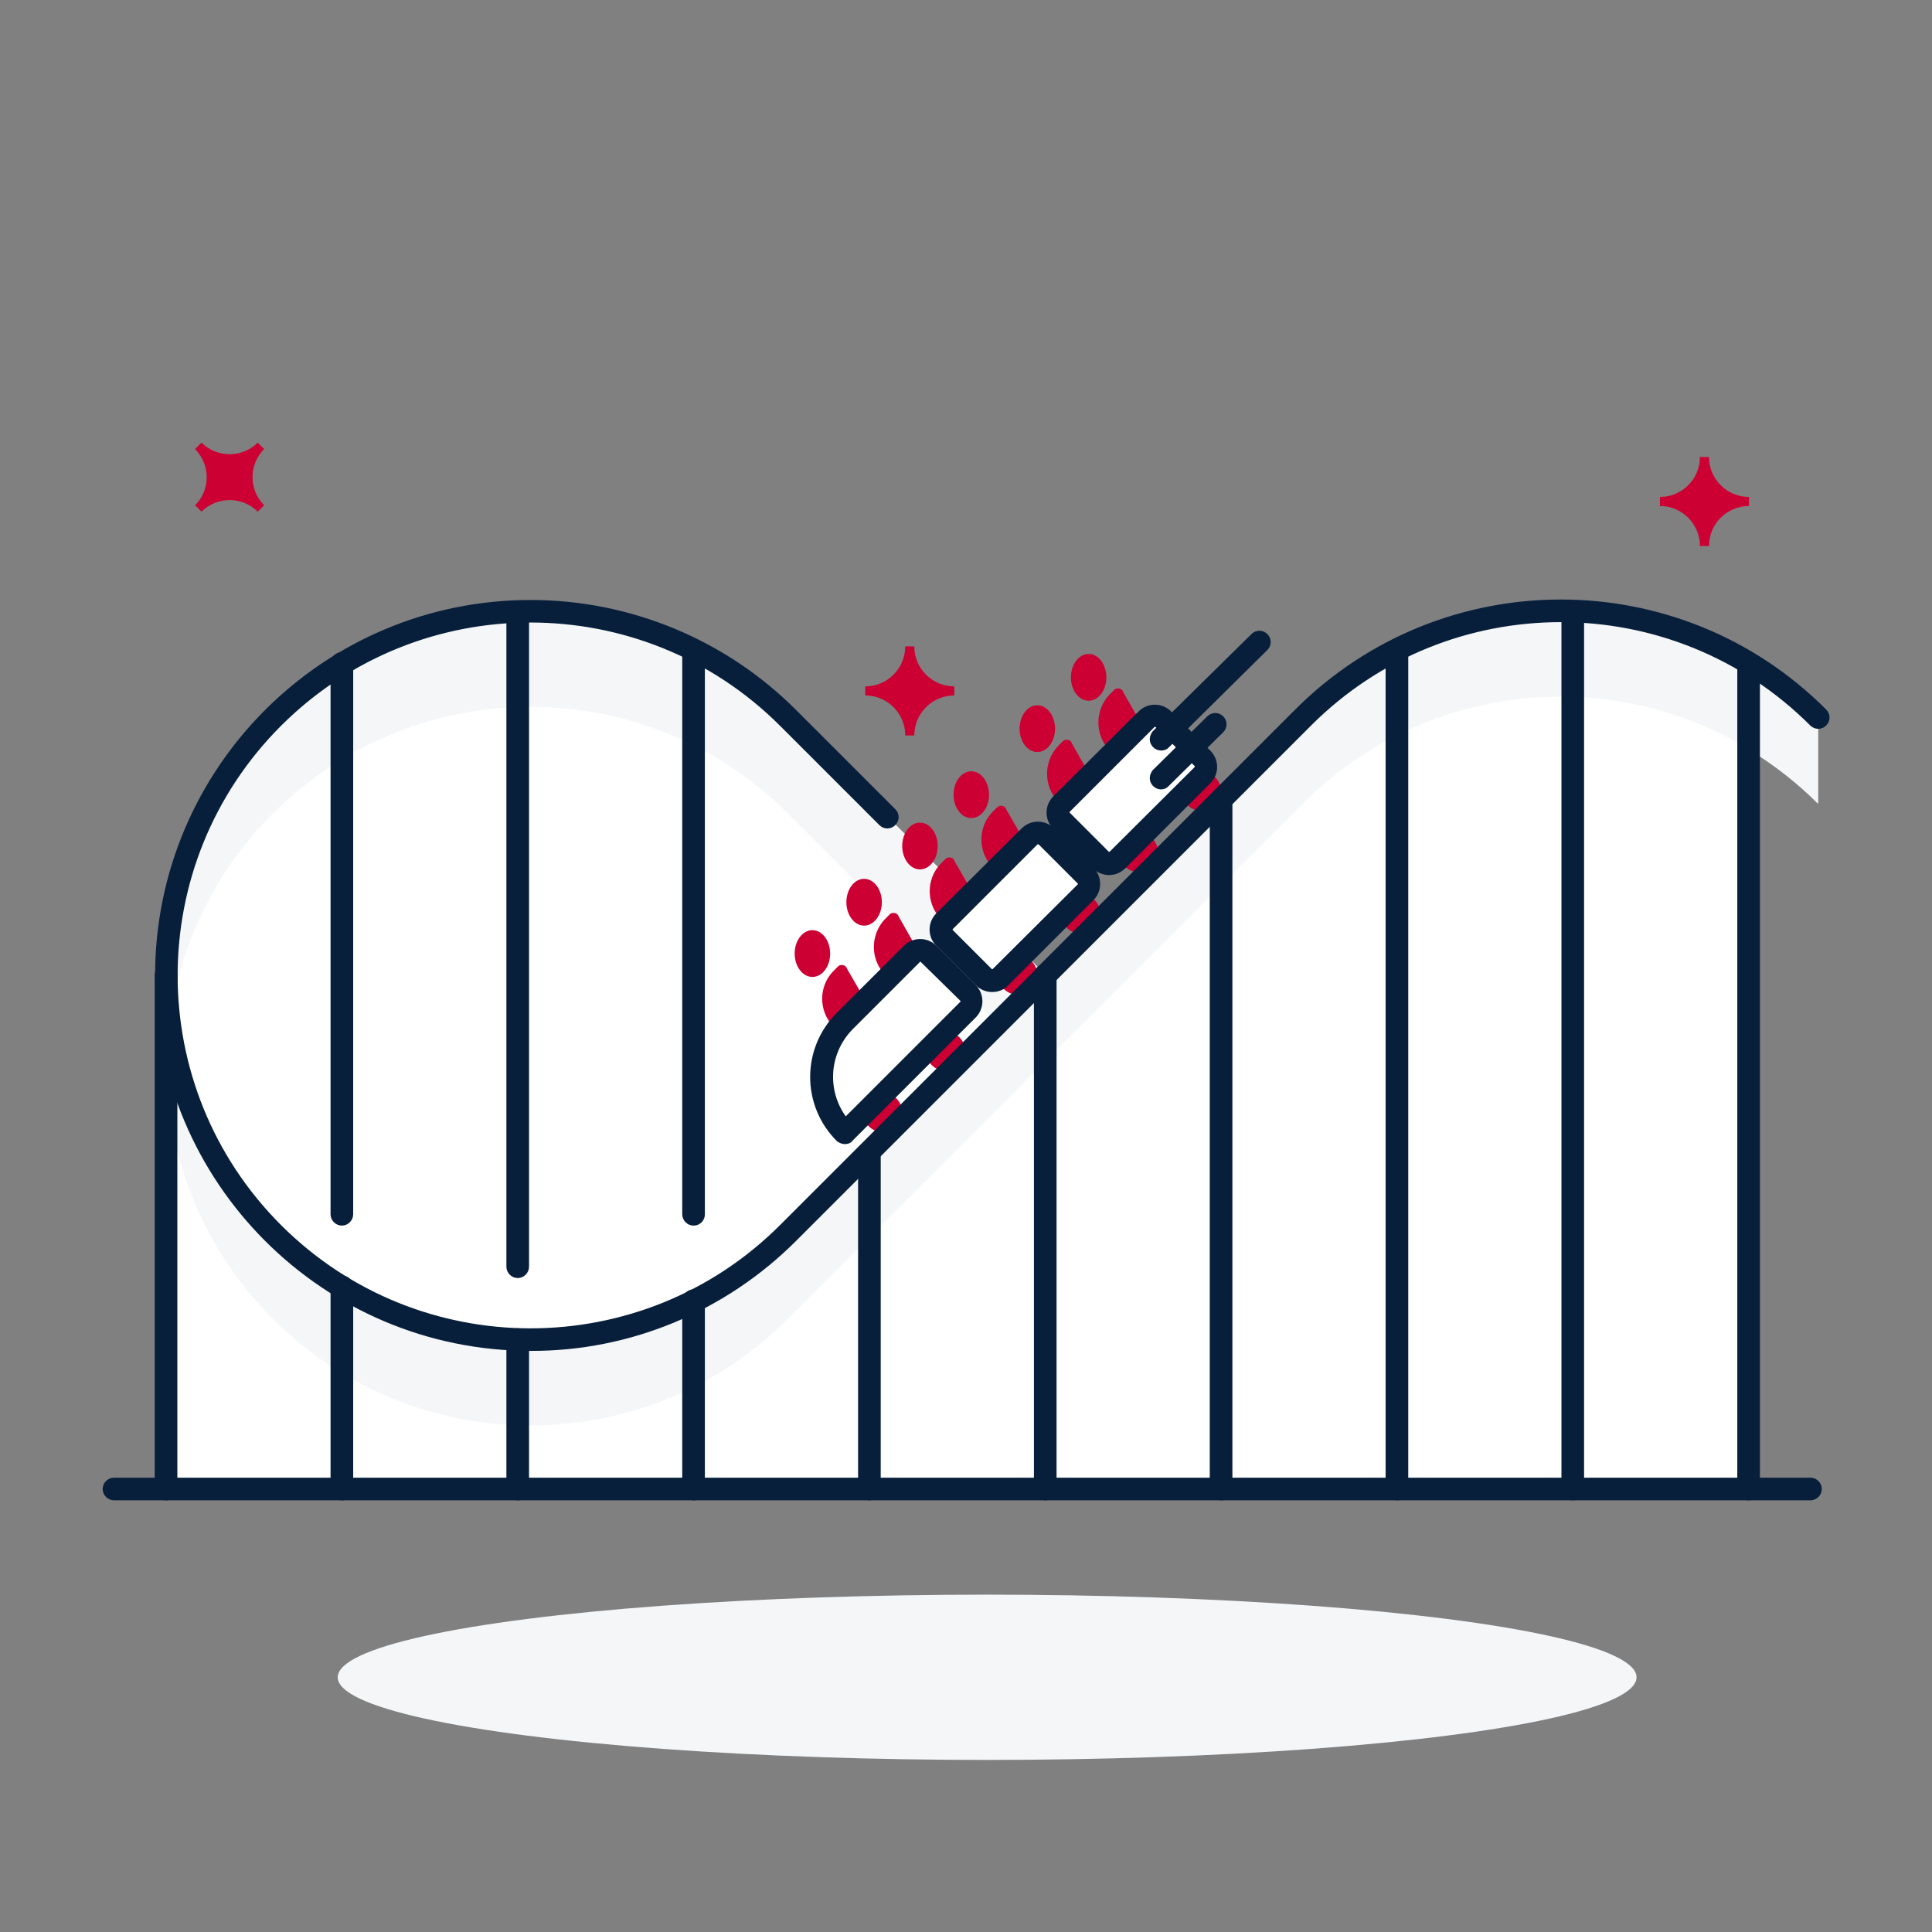 <?xml version="1.0" encoding="UTF-8"?>
<!-- Generator: Adobe Illustrator 27.0.1, SVG Export Plug-In . SVG Version: 6.00 Build 0)  -->
<svg xmlns="http://www.w3.org/2000/svg" xmlns:xlink="http://www.w3.org/1999/xlink" version="1.1" id="Layer_1" x="0px" y="0px" viewBox="0 0 512 512" style="enable-background:new 0 0 512 512;" xml:space="preserve">
<rect x="0" y="0" width="512" height="512" fill="#808080" stroke="none"/>
<style type="text/css">
	.st0{fill:#FFFFFF;}
	.st1{fill:#F4F6F8;}
	.st2{fill:#CC0033;}
	.st3{fill:#081F3B;stroke:#081F3B;stroke-width:3;stroke-miterlimit:10;}
</style>
<path class="st0" d="M482.2,189.8c-37.9-37.8-99.3-37.8-137.2,0L276.8,258l-11.9-11.9l-29.3-29.3l0,0c0.2-0.2,0.2-0.5,0-0.7l0,0  l-26.3-26.3c-37.9-37.9-99.3-37.9-137.2,0c-18.2,18.2-28.4,42.9-28.4,68.6v135.7H30.2c-0.3,0-0.5,0.2-0.5,0.5s0.2,0.5,0.5,0.5h449.6  c0.3,0,0.5-0.2,0.5-0.5s-0.2-0.5-0.5-0.5h-15.9V198.9c6.5,4,12.5,8.7,17.9,14.1l0,0v-22.3c0.3,0,0.5-0.2,0.5-0.5  C482.3,190,482.3,189.9,482.2,189.8z"></path>
<path class="st1" d="M72.3,215.6L72.3,215.6c37.7-37.7,98.8-37.7,136.5,0l0,0l55.6,55.6l12.7-12.7l-12.3-12.3l-56-56  c-37.7-37.7-98.8-37.7-136.5,0l0,0l0,0c-21.3,21.2-31.4,51.2-27.4,81C47.6,250.1,57.3,230.5,72.3,215.6z"></path>
<circle class="st2" cx="233.9" cy="294.8" r="5.2"></circle>
<circle class="st2" cx="250.6" cy="278.6" r="5.2"></circle>
<circle class="st2" cx="269.7" cy="258.4" r="5.2"></circle>
<circle class="st2" cx="286.4" cy="242.2" r="5.2"></circle>
<circle class="st2" cx="301.7" cy="225.9" r="5.2"></circle>
<circle class="st2" cx="318.4" cy="209.7" r="5.2"></circle>
<path class="st1" d="M44.1,278.5c-0.8,26.6,9.4,52.3,28.2,71l0,0c37.7,37.7,98.8,37.7,136.5,0l0,0l68.3-68.3H277l68.3-68.3  c37.7-37.7,98.8-37.7,136.5,0l0,0l0,0v-22.8l0,0c-37.7-37.7-98.8-37.7-136.5,0l0,0L277,258.4h0.1l-68.3,68.3  c-37.7,37.7-98.8,37.7-136.5,0l0,0l0,0c-18.8-18.8-29-44.5-28.2-71L44.1,278.5z"></path>
<path class="st3" d="M140.6,356.5c-54.1,0-98-43.9-98-98s43.9-98,98-98c26,0,50.9,10.3,69.3,28.7l26.3,26.3c0.6,0.6,0.6,1.5,0,2.1  s-1.5,0.6-2.1,0l-26.3-26.3c-37.1-37.1-97.3-37.1-134.4,0s-37.1,97.3,0,134.4s97.3,37.1,134.4,0l68-68c0.1-0.1,0.1-0.2,0.2-0.3  l68.3-68.3c38.3-38.3,100.4-38.3,138.6,0l0,0c0.6,0.6,0.6,1.5,0,2.1s-1.5,0.6-2.1,0l0,0c-37.1-37.1-97.3-37.1-134.4,0l0,0l-68,68  c-0.1,0.1-0.1,0.2-0.2,0.3l-68.3,68.3C191.5,346.2,166.6,356.6,140.6,356.5z"></path>
<path class="st3" d="M44,396.1c-0.8,0-1.5-0.7-1.5-1.5l0,0V258.4c0-0.8,0.7-1.5,1.5-1.5s1.5,0.7,1.5,1.5v136.2  C45.5,395.5,44.8,396.1,44,396.1L44,396.1z"></path>
<path class="st3" d="M90.6,396.1c-0.8,0-1.5-0.7-1.5-1.5l0,0V341c0-0.8,0.7-1.5,1.5-1.5s1.5,0.7,1.5,1.5v53.6  C92.1,395.5,91.4,396.1,90.6,396.1L90.6,396.1z"></path>
<path class="st3" d="M90.6,323.3c-0.8,0-1.5-0.7-1.5-1.5l0,0v-146c0-0.8,0.7-1.5,1.5-1.5s1.5,0.7,1.5,1.5v146  C92.1,322.6,91.4,323.3,90.6,323.3L90.6,323.3z"></path>
<path class="st3" d="M137.2,396.1c-0.8,0-1.5-0.7-1.5-1.5l0,0V355c0-0.8,0.7-1.5,1.5-1.5s1.5,0.7,1.5,1.5v39.7  C138.7,395.5,138,396.1,137.2,396.1L137.2,396.1z"></path>
<path class="st3" d="M137.2,337.2c-0.8,0-1.5-0.7-1.5-1.5l0,0V162.1c0-0.8,0.7-1.5,1.5-1.5s1.5,0.7,1.5,1.5v173.6  C138.7,336.5,138,337.2,137.2,337.2L137.2,337.2z"></path>
<path class="st3" d="M183.8,396.1c-0.8,0-1.5-0.7-1.5-1.5l0,0v-49.9c0-0.8,0.7-1.5,1.5-1.5s1.5,0.7,1.5,1.5v49.9  C185.3,395.5,184.7,396.1,183.8,396.1L183.8,396.1z"></path>
<path class="st3" d="M183.8,323.3c-0.8,0-1.5-0.7-1.5-1.5l0,0V173c0-0.8,0.7-1.5,1.5-1.5s1.5,0.7,1.5,1.5v148.8  C185.3,322.6,184.7,323.3,183.8,323.3L183.8,323.3z"></path>
<path class="st3" d="M230.4,396.1c-0.8,0-1.5-0.7-1.5-1.5l0,0v-89c0-0.8,0.7-1.5,1.5-1.5s1.5,0.7,1.5,1.5v89  C231.9,395.5,231.3,396.1,230.4,396.1L230.4,396.1z"></path>
<path class="st3" d="M277,396.1c-0.8,0-1.5-0.7-1.5-1.5l0,0V258.4c0-0.8,0.7-1.5,1.5-1.5s1.5,0.7,1.5,1.5v136.2  C278.5,395.5,277.9,396.1,277,396.1L277,396.1z"></path>
<path class="st3" d="M323.6,396.1c-0.8,0-1.5-0.7-1.5-1.5l0,0V212.9c0-0.8,0.7-1.5,1.5-1.5s1.5,0.7,1.5,1.5v181.8  C325.1,395.5,324.5,396.1,323.6,396.1L323.6,396.1z"></path>
<path class="st3" d="M370.2,396.1c-0.8,0-1.5-0.7-1.5-1.5l0,0V173c0-0.8,0.7-1.5,1.5-1.5s1.5,0.7,1.5,1.5v221.6  C371.7,395.5,371.1,396.1,370.2,396.1L370.2,396.1z"></path>
<path class="st3" d="M416.8,396.1c-0.8,0-1.5-0.7-1.5-1.5l0,0V162.1c0-0.8,0.7-1.5,1.5-1.5s1.5,0.7,1.5,1.5v232.5  C418.3,395.5,417.7,396.1,416.8,396.1L416.8,396.1z"></path>
<path class="st3" d="M463.4,396.1c-0.8,0-1.5-0.7-1.5-1.5l0,0V175.8c0-0.8,0.7-1.5,1.5-1.5s1.5,0.7,1.5,1.5v218.8  C464.9,395.5,464.3,396.1,463.4,396.1L463.4,396.1z"></path>
<path class="st3" d="M479.8,396.1H30.2c-0.8,0-1.5-0.7-1.5-1.5s0.7-1.5,1.5-1.5h449.6c0.8,0,1.5,0.7,1.5,1.5  S480.6,396.1,479.8,396.1L479.8,396.1z"></path>
<path class="st2" d="M271.5,222.9l-8.1,8.1l-2-3.4c-2.2-4-1.6-9,1.5-12.3l1.3-1.3c0.5-0.6,1.5-0.6,2.1-0.1c0.1,0.1,0.3,0.3,0.3,0.5  L271.5,222.9z"></path>
<ellipse transform="matrix(1 -1.356514e-03 1.356514e-03 1 -0.285 0.349)" class="st2" cx="257.4" cy="210.6" rx="4.7" ry="6.2"></ellipse>
<path class="st2" d="M257.8,236.6l-8.1,8.1l-2-3.4c-2.2-4-1.6-9,1.5-12.3l1.3-1.3c0.5-0.6,1.5-0.6,2.1-0.1c0.1,0.1,0.3,0.3,0.3,0.5  L257.8,236.6z"></path>
<ellipse transform="matrix(1 -1.355070e-03 1.355070e-03 1 -0.304 0.331)" class="st2" cx="243.8" cy="224.2" rx="4.7" ry="6.2"></ellipse>
<path class="st2" d="M243,251.4l-8.1,8.1l-2-3.4c-2.2-4-1.6-9,1.5-12.4l1.3-1.3c0.5-0.6,1.5-0.6,2.1-0.1c0.1,0.1,0.3,0.3,0.3,0.5  L243,251.4z"></path>
<ellipse transform="matrix(1 -1.355070e-03 1.355070e-03 1 -0.324 0.31)" class="st2" cx="229" cy="239.1" rx="4.7" ry="6.2"></ellipse>
<path class="st2" d="M229.3,265.1l-8.1,8.1l-2-3.4c-2.2-4-1.6-9,1.5-12.3l1.3-1.3c0.5-0.6,1.5-0.6,2.1-0.1c0.1,0.1,0.3,0.3,0.3,0.5  L229.3,265.1z"></path>
<path class="st0" d="M223.9,270.5l17.8-17.8c1.2-1.2,3.2-1.2,4.4,0l0,0l10.4,10.4c1.2,1.2,1.2,3.2,0,4.4l0,0l-32.7,32.7l0,0l0,0  C215.7,292,215.7,278.7,223.9,270.5L223.9,270.5z"></path>
<path class="st3" d="M223.9,301.7c-0.4,0-0.8-0.2-1.1-0.4c-8.8-8.8-8.8-23,0-31.8l17.8-17.8c1.8-1.8,4.7-1.8,6.5,0l10.4,10.4  c1.8,1.8,1.8,4.7,0,6.5l-32.7,32.7C224.7,301.6,224.3,301.7,223.9,301.7z M243.9,253.3c-0.4,0-0.8,0.2-1.1,0.5L225,271.6  c-7.2,7.2-7.7,18.7-1,26.5l31.6-31.6c0.6-0.6,0.6-1.7,0-2.3L245,253.8C244.7,253.5,244.3,253.3,243.9,253.3z"></path>
<ellipse transform="matrix(1 -1.355070e-03 1.355070e-03 1 -0.342 0.292)" class="st2" cx="215.3" cy="252.7" rx="4.7" ry="6.2"></ellipse>
<path class="st0" d="M250.2,244.2l22.5-22.5c1.2-1.2,3.2-1.2,4.4,0l10.4,10.4c1.2,1.2,1.2,3.2,0,4.4L265.1,259  c-1.2,1.2-3.2,1.2-4.4,0l-10.4-10.4C249,247.4,249,245.4,250.2,244.2z"></path>
<path class="st3" d="M262.9,261.4c-1.2,0-2.4-0.5-3.3-1.4l-10.4-10.4c-1.8-1.8-1.8-4.7,0-6.5l22.6-22.5c1.8-1.8,4.7-1.8,6.5,0  l10.4,10.4c1.8,1.8,1.8,4.7,0,6.5L266.2,260C265.3,261,264.1,261.4,262.9,261.4z M275,222.2c-0.4,0-0.8,0.2-1.1,0.5l-22.5,22.5  c-0.6,0.6-0.6,1.7,0,2.3l10.4,10.4c0.6,0.6,1.6,0.6,2.3,0l22.6-22.5c0.6-0.6,0.6-1.7,0-2.3l-10.4-10.4  C275.8,222.4,275.4,222.2,275,222.2L275,222.2z M287.6,236.5L287.6,236.5z"></path>
<path class="st2" d="M302.5,191.9l-8.1,8.1l-2-3.4c-2.2-4-1.6-9,1.5-12.4l1.3-1.3c0.5-0.6,1.5-0.6,2.1-0.1c0.1,0.1,0.3,0.3,0.3,0.5  L302.5,191.9z"></path>
<ellipse transform="matrix(1 -1.355070e-03 1.355070e-03 1 -0.243 0.391)" class="st2" cx="288.5" cy="179.5" rx="4.7" ry="6.2"></ellipse>
<path class="st2" d="M288.9,205.5l-8.1,8.1l-2-3.4c-2.2-4-1.6-9,1.5-12.4l1.3-1.3c0.5-0.6,1.5-0.6,2.1-0.1c0.1,0.1,0.3,0.3,0.3,0.5  L288.9,205.5z"></path>
<ellipse transform="matrix(1 -1.355070e-03 1.355070e-03 1 -0.261 0.373)" class="st2" cx="274.9" cy="193.1" rx="4.7" ry="6.2"></ellipse>
<path class="st0" d="M281.3,213.1l22.5-22.5c1.2-1.2,3.2-1.2,4.4,0l10.4,10.4c1.2,1.2,1.2,3.2,0,4.4L296.1,228  c-1.2,1.2-3.2,1.2-4.4,0l-10.4-10.4C280.1,216.3,280.1,214.3,281.3,213.1z"></path>
<path class="st3" d="M293.9,230.4c-1.2,0-2.4-0.5-3.3-1.4l-10.4-10.4c-1.8-1.8-1.8-4.7,0-6.5l22.6-22.5c1.8-1.8,4.7-1.8,6.5,0l0,0  l10.4,10.4c1.8,1.8,1.8,4.7,0,6.5l0,0l0,0L297.2,229C296.3,229.9,295.2,230.4,293.9,230.4z M306,191.1c-0.4,0-0.8,0.2-1.1,0.5  l-22.5,22.5c-0.6,0.6-0.6,1.7,0,2.3l10.4,10.4c0.6,0.6,1.6,0.6,2.3,0l22.6-22.5c0.6-0.6,0.6-1.7,0-2.3l-10.4-10.4  C306.9,191.3,306.5,191.1,306,191.1L306,191.1z M318.7,205.4L318.7,205.4z"></path>
<path class="st3" d="M307.7,197.4c-0.8,0-1.5-0.7-1.5-1.5c0-0.4,0.2-0.8,0.4-1.1l26.1-25.7c0.6-0.6,1.5-0.6,2.1,0s0.6,1.5,0,2.1  L308.7,197C308.5,197.3,308.1,197.4,307.7,197.4z"></path>
<path class="st3" d="M307.7,207.7c-0.8,0-1.5-0.7-1.5-1.5c0-0.4,0.2-0.8,0.4-1.1l14.4-14.2c0.6-0.6,1.5-0.6,2.1,0s0.6,1.5,0,2.1l0,0  l-14.4,14.2C308.5,207.5,308.1,207.7,307.7,207.7z"></path>
<ellipse class="st1" cx="261.6" cy="444.5" rx="172.1" ry="21.9"></ellipse>
<path class="st2" d="M51.7,119l1.7-1.7c4.1,4.1,10.8,4.1,14.9,0l0,0L70,119c-4.1,4.1-4.1,10.8,0,14.9l-1.7,1.7  c-4.1-4.1-10.8-4.1-14.9,0l0,0l-1.7-1.7C55.8,129.9,55.8,123.2,51.7,119z"></path>
<path class="st2" d="M239.9,171.3h2.4c0,5.8,4.7,10.6,10.6,10.6l0,0v2.4c-5.8,0-10.6,4.7-10.6,10.6h-2.4c0-5.8-4.7-10.6-10.6-10.6  v-2.4C235.2,181.9,239.9,177.1,239.9,171.3z"></path>
<path class="st2" d="M450.5,121.1h2.4c0,5.8,4.7,10.6,10.6,10.6l0,0v2.4c-5.8,0-10.6,4.7-10.6,10.6l0,0h-2.4  c0-5.8-4.7-10.6-10.6-10.6l0,0v-2.4C445.8,131.7,450.5,126.9,450.5,121.1L450.5,121.1z"></path>
</svg>
